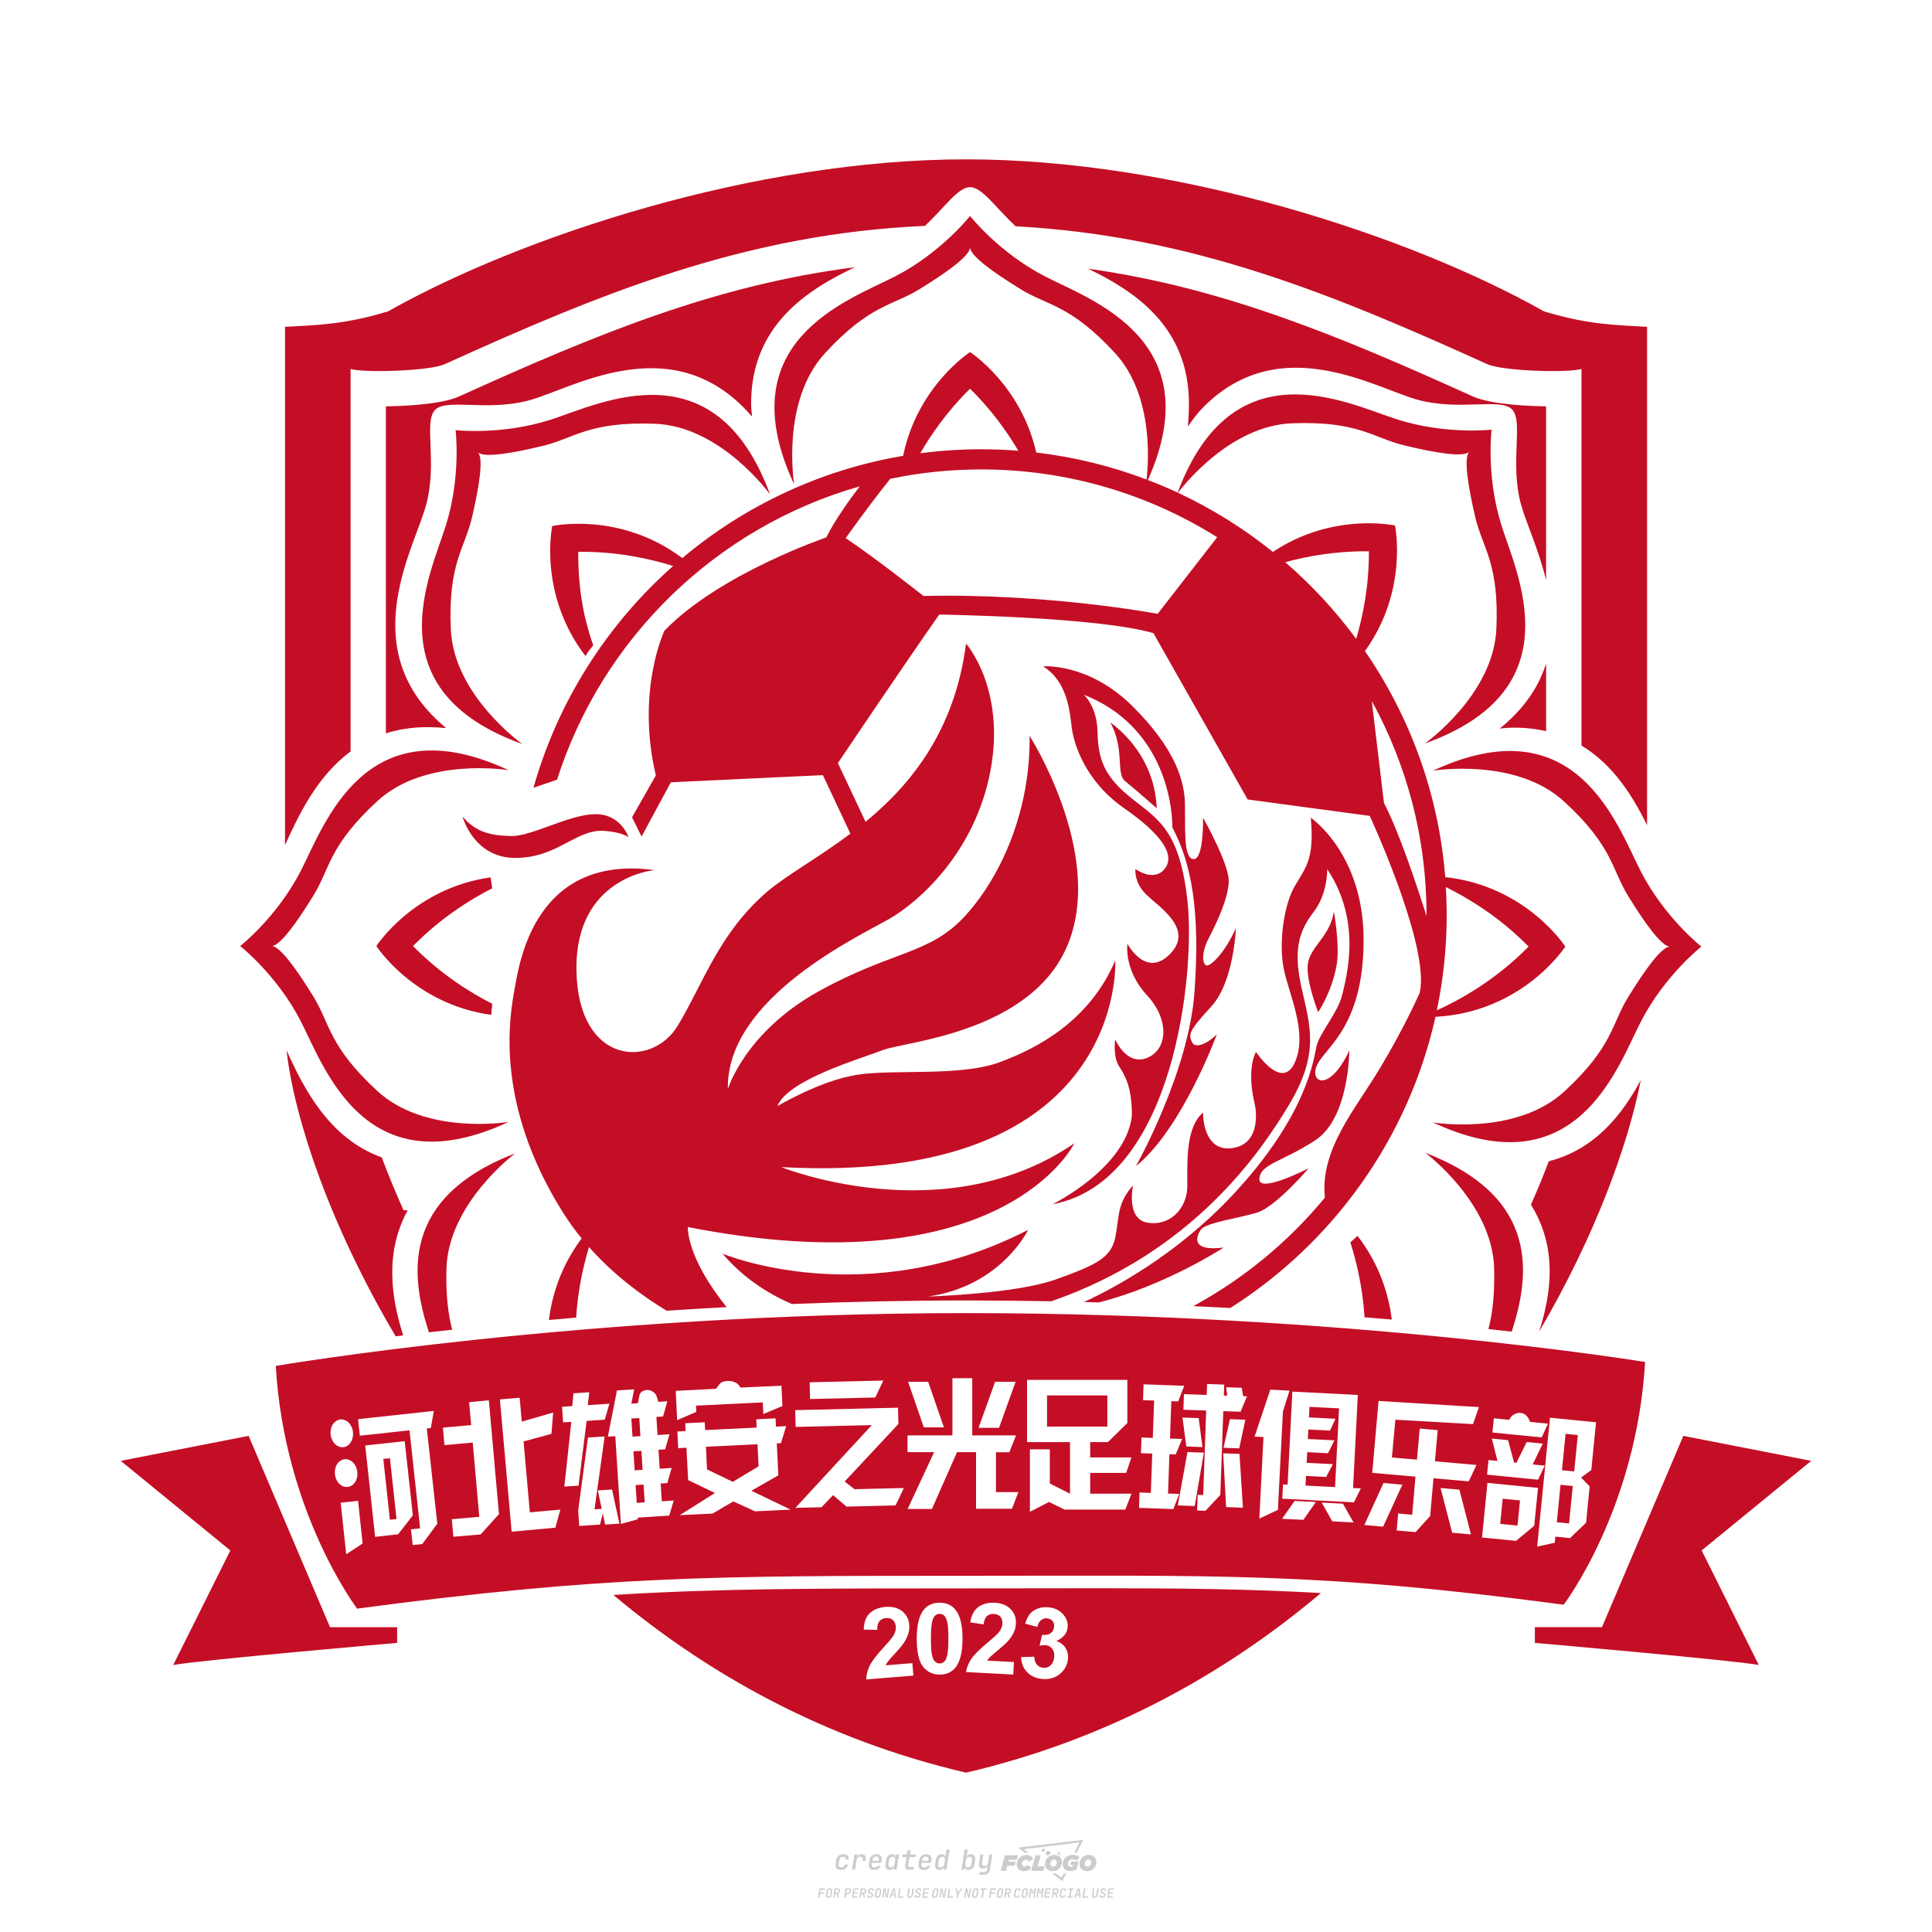 <?xml version="1.0" encoding="UTF-8"?>
<svg id="_图层_1" data-name="图层_1" xmlns="http://www.w3.org/2000/svg" version="1.1" viewBox="0 0 800 800">
  <!-- Created by @FCLOGO 2024-11-29 GMT+8 10:38:02 . https://fclogo.top/ -->
<!-- FOR PERSONAL USE ONLY NOT FOR COMMERCIAL USE -->
<!-- Created by @FCLOGO 2024-11-29 GMT+8 10:38:02 . https://fclogo.top/ -->
<!-- FOR PERSONAL USE ONLY NOT FOR COMMERCIAL USE -->
  <defs>
    <style>
      .st0 {
        fill: #c40e25;
      }

      .st1 {
        fill: #ccc;
      }
    </style>
  </defs>
  <path class="st1" d="M348.22,774.3c-.79,0-1.38-.22-1.77-.65-.39-.44-.53-1.03-.41-1.79l.25-1.65c.12-.75.45-1.35.98-1.78.53-.44,1.19-.65,1.98-.65s1.33.2,1.72.6c.39.4.55.94.47,1.62h-1.24c.03-.36-.06-.64-.26-.84-.2-.2-.5-.3-.89-.3-.42,0-.76.12-1.03.35-.27.23-.43.56-.5.99l-.26,1.66c-.07.44,0,.77.19,1,.19.23.5.35.92.35.39,0,.72-.1.98-.3.26-.2.44-.48.52-.85h1.24c-.14.69-.47,1.23-.99,1.63-.52.4-1.16.6-1.92.6ZM352.8,774.19l1-6.29h1.19l-.19,1.19c.34-.87.97-1.3,1.91-1.3.67,0,1.17.21,1.49.62.32.42.43.99.31,1.71l-.07.42h-1.27l.06-.32c.07-.45.01-.8-.17-1.04-.18-.24-.48-.36-.88-.36s-.74.12-1.01.37c-.27.24-.43.59-.5,1.03l-.63,3.97h-1.24ZM361.91,774.3c-.77,0-1.35-.22-1.73-.67s-.52-1.04-.4-1.77l.25-1.65c.08-.49.26-.92.52-1.28s.6-.65,1.01-.85c.41-.2.87-.3,1.38-.3.77,0,1.35.22,1.73.67.39.45.52,1.04.39,1.77l-.17,1.12h-3.85l-.09.53c-.15.95.22,1.43,1.11,1.43.72,0,1.17-.25,1.37-.74h1.22c-.17.53-.5.96-1.01,1.28-.5.32-1.09.47-1.76.47ZM361.23,770.22l-.05.29h2.65s.05-.3.05-.3c.07-.47.01-.82-.17-1.07-.18-.25-.49-.37-.92-.37s-.8.13-1.06.38c-.26.25-.43.61-.51,1.08ZM368.33,774.3c-.63,0-1.1-.21-1.41-.64s-.4-1-.27-1.73l.27-1.77c.11-.73.39-1.31.84-1.74.44-.43.98-.64,1.61-.64.47,0,.83.12,1.09.35.26.24.39.56.38.96h.02l.17-1.2h1.24l-1,6.29h-1.22l.19-1.2h-.02c-.12.41-.35.73-.69.97s-.74.35-1.21.35ZM368.93,773.23c.39,0,.72-.12.98-.36.26-.24.43-.57.5-1.01l.25-1.65c.07-.43,0-.76-.18-1-.19-.24-.47-.36-.86-.36s-.72.12-.98.35c-.26.24-.42.57-.49,1.01l-.25,1.65c-.07.44-.01.78.17,1.01.18.23.47.35.88.35ZM376.35,774.19c-.57,0-.99-.16-1.26-.47-.27-.31-.36-.75-.27-1.32l.54-3.39h-1.74l.17-1.12h1.74l.27-1.72h1.24l-.27,1.72h2.47l-.18,1.12h-2.46l-.54,3.39c-.08.44.1.66.53.66h1.72l-.17,1.12h-1.77ZM382.5,774.3c-.77,0-1.35-.22-1.73-.67s-.52-1.04-.4-1.77l.25-1.65c.08-.49.26-.92.52-1.28s.6-.65,1.01-.85c.41-.2.87-.3,1.38-.3.77,0,1.35.22,1.73.67.39.45.52,1.04.39,1.77l-.17,1.12h-3.85l-.09.53c-.15.95.22,1.43,1.11,1.43.72,0,1.17-.25,1.37-.74h1.22c-.17.53-.5.96-1.01,1.28-.5.32-1.09.47-1.76.47ZM381.83,770.22l-.05.29h2.65s.05-.3.05-.3c.07-.47.01-.82-.17-1.07-.18-.25-.49-.37-.92-.37s-.8.13-1.06.38c-.26.25-.43.61-.51,1.08ZM388.92,774.3c-.63,0-1.1-.21-1.4-.64-.3-.42-.39-1-.28-1.73l.27-1.77c.11-.73.39-1.31.84-1.74.44-.43.98-.64,1.61-.64.47,0,.83.12,1.09.35.26.24.39.56.38.96h.02l.21-1.47.3-1.8h1.24l-1.33,8.35h-1.22l.19-1.2h-.02c-.12.41-.35.73-.69.97s-.74.35-1.21.35ZM389.53,773.23c.39,0,.72-.12.98-.36.26-.24.43-.57.5-1.01l.25-1.65c.08-.43.02-.76-.17-1-.19-.24-.48-.36-.87-.36s-.72.12-.98.35c-.26.24-.42.57-.49,1.01l-.25,1.65c-.08.44-.02.78.16,1.01s.48.35.88.35ZM401.02,774.3c-.47,0-.84-.12-1.1-.35-.26-.23-.39-.56-.38-.97h-.01l-.19,1.2h-1.22l1.33-8.35h1.24l-.29,1.8-.27,1.47h.05c.12-.41.35-.73.69-.97.34-.23.74-.35,1.21-.35.63,0,1.1.21,1.4.64.3.43.39,1.01.28,1.74l-.27,1.77c-.11.73-.39,1.31-.84,1.73-.45.42-.98.64-1.61.64ZM400.77,773.23c.4,0,.72-.12.98-.35.26-.23.42-.57.5-1.01l.25-1.65c.07-.43.01-.77-.17-1.01-.18-.24-.47-.35-.87-.35s-.72.12-.98.36-.43.57-.5,1l-.25,1.65c-.07.44-.01.77.17,1.01.18.24.47.36.87.36ZM405.47,776.25l.17-1.06h1.93c.64,0,1.01-.3,1.1-.9l.1-.67.21-1.19h-.03c-.12.42-.35.74-.68.97-.33.23-.73.34-1.2.34-.63,0-1.09-.2-1.4-.6s-.41-.94-.3-1.63l.58-3.6h1.24l-.56,3.48c-.06.41,0,.73.18.96s.47.34.85.34.72-.12.98-.37c.27-.24.43-.58.49-1.02l.54-3.4h1.24l-1.01,6.41c-.1.6-.37,1.08-.81,1.42-.44.35-1,.52-1.67.52h-1.95ZM417.79,770.09h3.22l.54-1.85h-5.47l-1.71,6.44h2.15l.59-2.1h3.03l.44-1.71h-3.03l.24-.78ZM424.23,772.92c-.59,0-1.02-.39-1.02-1.12,0-.88.63-1.76,1.61-1.76.49,0,.88.24,1.02.78l1.95-.83c-.29-1.17-1.27-1.9-2.64-1.9-2.78,0-4.15,2.15-4.15,3.9s1.27,2.83,3.07,2.83c1.37,0,2.34-.59,2.98-1.42l-1.51-1.17c-.39.44-.83.68-1.32.68ZM430.91,768.23h-2.15l-1.76,6.44h5.12l.49-1.85h-2.93l1.22-4.59ZM439.75,771.01c0-1.66-1.32-2.93-3.22-2.93-2.2,0-3.81,1.81-3.81,3.81,0,1.66,1.32,2.93,3.22,2.93,2.2,0,3.81-1.81,3.81-3.81ZM434.92,771.7c0-.83.59-1.71,1.51-1.71.78,0,1.17.54,1.17,1.22,0,.83-.59,1.71-1.51,1.71-.78,0-1.17-.54-1.17-1.22ZM443.21,772.23h1.07l-.2.68c-.15.05-.34.1-.59.1-.68,0-1.27-.39-1.27-1.22,0-1.02.73-1.9,1.95-1.9.59,0,1.12.24,1.51.59l1.37-1.37c-.44-.54-1.51-1.07-2.73-1.07-2.59,0-4.29,1.76-4.29,3.86s1.61,2.88,3.22,2.88c.93,0,1.85-.29,2.49-.68l.93-3.32h-3.12l-.34,1.46ZM450.78,768.08c-2.2,0-3.81,1.81-3.81,3.81,0,1.66,1.32,2.93,3.22,2.93,2.2,0,3.81-1.81,3.81-3.81,0-1.66-1.32-2.93-3.22-2.93ZM450.34,772.92c-.78,0-1.17-.54-1.17-1.22,0-.83.59-1.71,1.51-1.71.78,0,1.17.54,1.17,1.22,0,.83-.59,1.71-1.51,1.71ZM437.94,767.5c-.05.29.1.49.44.49s.54-.2.63-.49c.05-.24-.1-.49-.44-.49s-.59.24-.63.49ZM432.13,765.5c-.44,0-.73.24-.78.59s.1.59.54.59.73-.24.78-.59c.1-.34-.1-.59-.54-.59ZM433.01,767.3c-.1.54.15.88.83.88.63,0,1.07-.39,1.17-.88s-.15-.88-.83-.88c-.68,0-1.07.39-1.17.88ZM439.6,777.55l-2.44-1.81h-1.51l4.25,3.17,1.61-3.17h-.98l-.93,1.81ZM425.84,767.16l-2-1.46,23.13-2.78-2.15,4.25h1.02l2.68-5.32-26.99,3.22,2.78,2.1h1.51ZM338.72,785.79l.61-3.83h2.32l-.08.52h-1.76l-.18,1.14h1.63l-.08.52h-1.62l-.26,1.64h-.57ZM342.97,785.84c-.36,0-.62-.1-.8-.3-.17-.2-.23-.47-.18-.82l.27-1.7c.06-.34.2-.61.44-.82.24-.2.54-.3.89-.3s.62.1.8.3c.17.2.24.47.18.81l-.27,1.71c-.06.34-.2.62-.44.82-.24.2-.54.3-.9.3ZM343.05,785.33c.19,0,.35-.05.47-.16.12-.11.19-.26.23-.46l.27-1.7c.03-.2,0-.35-.08-.46-.08-.11-.22-.16-.41-.16s-.35.05-.46.16c-.12.1-.19.26-.22.46l-.27,1.7c-.03.2,0,.35.08.46s.22.16.41.16ZM345,785.79l.61-3.83h1.2c.24,0,.44.05.6.14.16.09.28.22.36.39s.09.37.05.59c-.04.26-.14.48-.3.67-.16.19-.37.32-.6.39l.54,1.64h-.62l-.48-1.57h-.54l-.25,1.57h-.57ZM345.89,783.71h.64c.19,0,.35-.06.48-.17.13-.11.21-.26.24-.45.03-.19,0-.35-.09-.46-.09-.11-.24-.17-.43-.17h-.64l-.2,1.25ZM349.54,785.79l.61-3.83h1.25c.37,0,.65.1.84.31.19.21.26.49.2.84-.04.23-.12.44-.25.61s-.29.31-.49.4c-.2.09-.42.14-.66.14h-.69l-.24,1.52h-.57ZM350.43,783.75h.69c.19,0,.36-.06.49-.18.14-.12.22-.27.25-.47s0-.35-.1-.47-.25-.18-.44-.18h-.69l-.21,1.29ZM352.75,785.79l.61-3.83h2.25l-.08.5h-1.7l-.17,1.09h1.51l-.08.5h-1.51l-.19,1.24h1.69l-.08.5h-2.25ZM355.84,785.79l.61-3.83h1.2c.24,0,.44.05.6.14.16.09.28.22.36.39s.09.37.05.59c-.04.26-.14.48-.3.67-.16.19-.37.32-.6.39l.54,1.64h-.62l-.48-1.57h-.54l-.25,1.57h-.57ZM356.74,783.71h.64c.19,0,.35-.06.48-.17.13-.11.21-.26.24-.45.03-.19,0-.35-.09-.46-.09-.11-.24-.17-.43-.17h-.64l-.2,1.25ZM360.13,785.84c-.39,0-.67-.1-.87-.29-.19-.19-.26-.45-.22-.78h.57c-.03.17.01.31.12.41.11.1.27.15.48.15.2,0,.37-.05.5-.15.13-.1.21-.23.24-.4.02-.15,0-.28-.06-.39-.06-.11-.16-.18-.29-.22l-.46-.14c-.27-.08-.46-.22-.59-.41-.13-.19-.17-.42-.13-.68.04-.21.11-.39.23-.55s.27-.28.46-.37.4-.13.64-.13c.35,0,.62.1.8.29.18.19.25.44.2.76h-.57c.03-.17,0-.3-.09-.4-.09-.1-.23-.14-.42-.14s-.34.04-.46.13c-.12.09-.19.21-.21.38-.02.15,0,.28.05.39s.16.18.29.22l.47.15c.26.08.46.22.58.41.12.19.17.42.12.69-.04.22-.12.41-.24.57-.13.16-.29.29-.49.38-.2.09-.42.13-.66.13ZM363.27,785.84c-.36,0-.62-.1-.8-.3-.17-.2-.23-.47-.18-.82l.27-1.7c.06-.34.2-.61.44-.82.24-.2.54-.3.89-.3s.62.1.8.3c.17.2.24.47.18.81l-.27,1.71c-.06.34-.2.62-.44.82-.24.2-.54.3-.9.3ZM363.34,785.33c.19,0,.35-.05.47-.16.12-.11.19-.26.23-.46l.27-1.7c.03-.2,0-.35-.08-.46-.08-.11-.22-.16-.41-.16s-.35.05-.46.16c-.12.1-.19.26-.22.46l-.27,1.7c-.03.2,0,.35.08.46s.22.16.41.16ZM365.28,785.79l.61-3.83h.71l.62,3.19c0-.1.02-.22.03-.36.01-.14.03-.29.04-.44.02-.15.04-.29.06-.41l.31-1.98h.52l-.61,3.83h-.71l-.61-3.19c0,.09-.02.21-.03.34s-.03.28-.04.42c-.02.15-.04.28-.06.41l-.31,2.01h-.53ZM368.23,785.79l1.59-3.83h.75l.37,3.83h-.56l-.07-.97h-1.09l-.39.97h-.59ZM369.39,784.34h.87l-.09-1.1c-.02-.2-.03-.37-.04-.51,0-.14-.01-.24-.01-.3-.02.06-.05.16-.1.3s-.11.31-.19.5l-.44,1.11ZM371.72,785.79l.61-3.83h.57l-.52,3.31h1.67l-.08.52h-2.25ZM376.68,785.84c-.37,0-.63-.1-.8-.3-.17-.2-.22-.47-.17-.82l.44-2.76h.57l-.44,2.76c-.03.2,0,.35.07.46.08.11.21.17.41.17s.35-.06.46-.17c.12-.11.19-.27.22-.46l.44-2.76h.57l-.44,2.76c-.06.35-.2.62-.43.82-.23.2-.53.3-.9.3ZM379.84,785.84c-.39,0-.67-.1-.87-.29-.19-.19-.26-.45-.22-.78h.57c-.03.17.01.31.12.41.11.1.27.15.48.15.2,0,.37-.05.5-.15.13-.1.21-.23.24-.4.02-.15,0-.28-.06-.39-.06-.11-.16-.18-.29-.22l-.46-.14c-.27-.08-.46-.22-.59-.41-.13-.19-.17-.42-.13-.68.04-.21.11-.39.23-.55s.27-.28.46-.37.4-.13.64-.13c.35,0,.62.1.8.29.18.19.25.44.2.76h-.57c.03-.17,0-.3-.09-.4-.09-.1-.23-.14-.42-.14s-.34.04-.46.13c-.12.09-.19.21-.21.38-.02.15,0,.28.05.39s.16.18.29.22l.47.15c.26.08.46.22.58.41.12.19.17.42.12.69-.04.22-.12.41-.24.57-.13.16-.29.29-.49.38-.2.09-.42.13-.66.13ZM381.91,785.79l.61-3.83h2.25l-.08.5h-1.7l-.17,1.09h1.51l-.08.5h-1.51l-.19,1.24h1.69l-.08.5h-2.25ZM386.94,785.84c-.36,0-.62-.1-.8-.3-.17-.2-.23-.47-.18-.82l.27-1.7c.06-.34.2-.61.44-.82.24-.2.54-.3.89-.3s.62.1.8.3c.17.2.24.47.18.81l-.27,1.71c-.06.34-.2.62-.44.82-.24.2-.54.3-.9.3ZM387.02,785.33c.19,0,.35-.05.47-.16.12-.11.19-.26.23-.46l.27-1.7c.03-.2,0-.35-.08-.46-.08-.11-.22-.16-.41-.16s-.35.05-.46.16c-.12.1-.19.26-.22.46l-.27,1.7c-.03.2,0,.35.08.46s.22.16.41.16ZM388.95,785.79l.61-3.83h.71l.62,3.19c0-.1.02-.22.03-.36.01-.14.03-.29.04-.44.02-.15.04-.29.06-.41l.31-1.98h.52l-.61,3.83h-.71l-.61-3.19c0,.09-.02.21-.03.34s-.03.28-.04.42c-.02.15-.04.28-.06.41l-.31,2.01h-.53ZM392.25,785.79l.61-3.83h.57l-.52,3.31h1.67l-.08.52h-2.25ZM396.12,785.79l.22-1.41-.75-2.42h.58l.45,1.45c.03.09.05.18.07.27.02.08.03.15.03.19.02-.04.05-.1.09-.19.04-.08.09-.17.14-.27l.9-1.45h.6l-1.53,2.42-.22,1.41h-.57ZM399.22,785.79l.61-3.83h.71l.62,3.19c0-.1.02-.22.03-.36.01-.14.03-.29.04-.44.02-.15.04-.29.06-.41l.31-1.98h.52l-.61,3.83h-.71l-.61-3.19c0,.09-.02.21-.03.34s-.03.28-.04.42c-.02.15-.04.28-.06.41l-.31,2.01h-.53ZM403.51,785.84c-.36,0-.62-.1-.8-.3-.18-.2-.23-.47-.18-.82l.27-1.7c.06-.34.2-.61.44-.82.24-.2.54-.3.89-.3s.62.1.8.3c.17.2.24.47.18.81l-.27,1.71c-.06.34-.2.62-.44.82-.24.2-.54.3-.89.3ZM403.58,785.33c.19,0,.35-.05.47-.16.12-.11.19-.26.23-.46l.27-1.7c.03-.2,0-.35-.08-.46-.08-.11-.22-.16-.41-.16s-.35.05-.46.16c-.12.1-.19.26-.22.46l-.27,1.7c-.03.2,0,.35.08.46.08.11.22.16.41.16ZM406.38,785.79l.52-3.31h-1.02l.08-.52h2.62l-.08.52h-1.03l-.52,3.31h-.57ZM409.52,785.79l.61-3.83h2.32l-.08.52h-1.76l-.18,1.14h1.63l-.08.52h-1.62l-.26,1.64h-.57ZM413.77,785.84c-.36,0-.62-.1-.8-.3-.18-.2-.23-.47-.18-.82l.27-1.7c.06-.34.2-.61.44-.82.24-.2.54-.3.89-.3s.62.1.8.3c.17.2.24.47.18.81l-.27,1.71c-.06.34-.2.62-.44.82-.24.2-.54.3-.89.3ZM413.85,785.33c.19,0,.35-.05.47-.16.12-.11.19-.26.23-.46l.27-1.7c.03-.2,0-.35-.08-.46-.08-.11-.22-.16-.41-.16s-.35.05-.46.16c-.12.1-.19.26-.22.46l-.27,1.7c-.03.2,0,.35.08.46.08.11.22.16.41.16ZM415.8,785.79l.61-3.83h1.2c.24,0,.44.05.6.14.16.09.28.22.36.39s.09.37.05.59c-.04.26-.14.48-.3.67-.16.19-.37.32-.6.39l.54,1.64h-.62l-.48-1.57h-.54l-.25,1.57h-.57ZM416.69,783.71h.64c.19,0,.35-.06.48-.17.13-.11.21-.26.24-.45.03-.19,0-.35-.09-.46-.09-.11-.24-.17-.43-.17h-.64l-.2,1.25ZM420.91,785.84c-.36,0-.63-.1-.81-.3-.18-.2-.24-.47-.19-.82l.27-1.7c.06-.35.21-.62.45-.82s.55-.3.91-.3.63.1.81.3c.18.2.24.47.19.82h-.57c.03-.2,0-.35-.09-.46-.09-.11-.23-.16-.42-.16s-.35.05-.47.16c-.12.1-.2.26-.23.45l-.27,1.71c-.03.2,0,.35.09.46.09.11.23.16.42.16s.35-.05.47-.16.2-.26.23-.46h.57c-.03.23-.11.43-.24.59s-.28.3-.47.39c-.19.09-.4.14-.64.14ZM424.03,785.84c-.36,0-.62-.1-.8-.3-.18-.2-.23-.47-.18-.82l.27-1.7c.06-.34.2-.61.44-.82.24-.2.54-.3.89-.3s.62.1.8.3c.17.2.24.47.18.81l-.27,1.71c-.06.34-.2.62-.44.82-.24.2-.54.3-.89.3ZM424.11,785.33c.19,0,.35-.05.47-.16.12-.11.19-.26.23-.46l.27-1.7c.03-.2,0-.35-.08-.46-.08-.11-.22-.16-.41-.16s-.35.05-.46.16c-.12.1-.19.26-.22.46l-.27,1.7c-.03.2,0,.35.08.46.08.11.22.16.41.16ZM425.97,785.79l.61-3.83h.69l.18,1.23c.02.12.04.23.05.33.01.1.02.18.03.24.02-.06.05-.14.09-.24.04-.11.09-.22.15-.34l.57-1.22h.71l-.61,3.83h-.54l.2-1.29c.02-.17.06-.35.1-.55.04-.2.09-.4.14-.61s.1-.4.14-.59c.05-.19.09-.35.13-.49l-.86,1.86h-.55l-.28-1.86c0,.14-.01.29-.02.47s-.02.37-.04.57c-.02.2-.04.41-.06.61-.02.2-.05.4-.08.57l-.2,1.29h-.54ZM429.11,785.79l.61-3.83h.69l.18,1.23c.02.12.04.23.05.33.01.1.02.18.03.24.02-.06.05-.14.09-.24.04-.11.09-.22.15-.34l.57-1.22h.71l-.61,3.83h-.54l.2-1.29c.02-.17.06-.35.1-.55.04-.2.09-.4.14-.61s.1-.4.14-.59c.05-.19.09-.35.13-.49l-.86,1.86h-.55l-.28-1.86c0,.14-.01.29-.02.47s-.02.37-.04.57c-.02.2-.04.41-.06.61-.02.2-.05.4-.08.57l-.2,1.29h-.54ZM432.41,785.79l.61-3.83h2.25l-.08.5h-1.7l-.17,1.09h1.51l-.08.5h-1.51l-.19,1.24h1.69l-.08.5h-2.25ZM435.51,785.79l.61-3.83h1.2c.24,0,.44.05.6.14.16.09.28.22.36.39s.09.37.05.59c-.04.26-.14.48-.3.67-.16.19-.37.32-.6.39l.54,1.64h-.62l-.48-1.57h-.54l-.25,1.57h-.57ZM436.4,783.71h.64c.19,0,.35-.06.48-.17.13-.11.21-.26.24-.45.03-.19,0-.35-.09-.46-.09-.11-.24-.17-.43-.17h-.64l-.2,1.25ZM439.8,785.84c-.36,0-.63-.1-.81-.3-.18-.2-.24-.47-.19-.82l.27-1.7c.06-.35.21-.62.45-.82s.55-.3.91-.3.63.1.81.3c.18.2.24.47.19.82h-.57c.03-.2,0-.35-.09-.46-.09-.11-.23-.16-.42-.16s-.35.05-.47.16c-.12.1-.2.26-.23.45l-.27,1.71c-.03.2,0,.35.09.46.09.11.23.16.42.16s.35-.05.47-.16.2-.26.23-.46h.57c-.03.23-.11.43-.24.59s-.28.3-.47.39c-.19.09-.4.14-.64.14ZM441.88,785.79l.08-.5h.78l.45-2.82h-.78l.08-.5h2.13l-.08.5h-.78l-.45,2.82h.78l-.08.5h-2.13ZM444.74,785.79l1.59-3.83h.75l.37,3.83h-.56l-.07-.97h-1.09l-.39.97h-.59ZM445.9,784.34h.87l-.09-1.1c-.02-.2-.03-.37-.04-.51,0-.14-.01-.24-.01-.3-.02.06-.05.16-.1.3s-.11.31-.19.5l-.44,1.11ZM448.24,785.79l.61-3.83h.57l-.52,3.31h1.67l-.08.52h-2.25ZM453.19,785.84c-.37,0-.63-.1-.8-.3-.17-.2-.22-.47-.17-.82l.44-2.76h.57l-.44,2.76c-.03.2,0,.35.07.46.08.11.21.17.41.17s.35-.06.46-.17c.12-.11.19-.27.22-.46l.44-2.76h.57l-.44,2.76c-.06.35-.2.62-.43.82-.23.2-.53.3-.9.3ZM456.36,785.84c-.39,0-.67-.1-.87-.29-.19-.19-.26-.45-.22-.78h.57c-.03.17.01.31.12.41.11.1.27.15.48.15.2,0,.37-.05.5-.15s.21-.23.24-.4c.02-.15,0-.28-.06-.39s-.16-.18-.29-.22l-.46-.14c-.27-.08-.46-.22-.59-.41-.13-.19-.17-.42-.13-.68.04-.21.11-.39.23-.55s.27-.28.46-.37c.19-.09.4-.13.64-.13.35,0,.62.1.8.29.18.19.25.44.2.76h-.57c.03-.17,0-.3-.09-.4-.09-.1-.23-.14-.42-.14s-.34.04-.46.13c-.12.09-.19.21-.21.38-.02.15,0,.28.05.39s.16.18.29.22l.47.15c.26.08.46.22.58.41.12.19.17.42.12.69-.04.22-.12.41-.24.57-.13.16-.29.29-.49.38-.2.09-.42.13-.66.13ZM458.42,785.79l.61-3.83h2.25l-.08.5h-1.7l-.17,1.09h1.51l-.08.5h-1.51l-.19,1.24h1.69l-.08.5h-2.25Z"/>
  <path class="st0" d="M510.26,494.99c31.04-33.11,33.7-56.46,34.88-61.78,1.18-5.32,8.87-13.89,10.64-21.28,1.77-7.39,8.28-30.45-6.21-52.03,0,0,.3,10.05-5.62,17.74-5.91,7.69-8.57,15.37-5.03,31.33,3.55,15.96,7.69,27.19-5.32,48.77-11.87,19.7-39.77,60.81-98.27,81.09-11.56-.22-23.35-.34-35.34-.34-24.87,0-49.03.55-72.09,1.47-10.57-4.56-20.5-11.24-28.71-20.84,0,0,59.12,24.83,126.52-9.85,0,0-11.04,23.25-41.38,27.59,0,0,36.06-1.08,52.62-7,16.55-5.91,23.1-8.87,24.85-17.44,1.75-8.57.57-13.89,7.37-21.58,0,0-2.96,13.6,5.62,15.37,8.57,1.77,16.85-4.73,16.85-15.37s-.59-23.94,6.5-30.15c0,0-.3,15.96,11.53,14.78,11.82-1.18,10.94-14.19,9.75-18.92-1.18-4.73-2.54-14.78.65-20.99,0,0,10.88,16.55,16.2,4.14,5.32-12.42-2.66-28.08-4.73-38.72-2.07-10.64,0-26.31,4.73-34.29,4.73-7.98,7.98-11.23,6.5-28.08,0,0,21.87,14.78,21.87,50.55s-15.67,44.34-19.21,51.73c-3.55,7.39,5.03,11.82,13.3-5.91,0,0,0,28.08-14.19,37.25s-22.76,9.75-23.06,15.96c-.3,6.21,20.4-4.43,20.4-4.43,0,0-13.6,15.96-21.28,18.33s-21.28,4.14-23.35,7.09c-2.07,2.96-4.14,9.16,9.46,7.39,0,0-24.14,15.79-51.72,22.74-2.04-.06-4.09-.12-6.15-.17,11.58-5.31,38.01-19.18,61.42-44.15ZM625.96,551.41c7.56-23.14,11.93-55.7-35.76-74.05,0,0,27.9,20.73,28.5,48.06.25,11.29-.81,18.93-2.38,24.92,3.32.36,6.54.72,9.64,1.07ZM177.61,551.68c3.11-.36,6.32-.73,9.63-1.09-1.57-6-2.64-13.65-2.39-24.96.6-27.33,28.5-48.06,28.5-48.06-47.73,18.37-43.31,50.97-35.74,74.11ZM679.42,447.24c-7.57,14.03-18.78,28.67-38.1,33.62-2.17,5.75-4.63,11.76-7.4,17.97,11.16,17.87,8.41,36.85,3.4,52.58,23.02-39.33,36.77-76.95,42.1-104.17ZM145.17,311.15v-158.37c5.23,1.64,32.35.95,38.95-1.97,64.37-29.16,124.11-53.98,198.9-57.28,8.37-7.93,13.72-16.03,18.66-16.03s10.37,8.22,18.85,16.2c73.15,3.92,132.02,28.41,195.37,57.11,6.6,2.92,33.72,3.61,38.95,1.97v155.92c13.24,7.99,21.35,21.17,27.17,32.99v-206.35c-13.01-.79-24.04-.79-42.66-6.4-54.98-31.04-151.64-62.96-239.34-62.96s-184.36,31.92-239.34,62.96c-18.62,5.62-29.66,5.62-42.66,6.4v214.62c5.56-12.28,13.19-28.5,27.17-38.81ZM233.18,502.18c-28.77-45.72-22.07-81.58-20.1-92.62,1.97-11.04,8.42-55.9,57.94-49.27,0,0-33.11,2.76-32.32,41.78.79,39.02,31.14,40.25,41.78,22.88,10.64-17.37,16.95-38.25,37.05-55.6,7.91-6.83,21.05-13.96,34.6-24.14l-11.39-24.24-62.96,2.96-12.12,22.47-3.94-7.98,9.85-17.34c-8.28-35.08,3.55-59.91,3.55-59.91,22.86-23.65,67-38.62,67-38.62,3.61-7.23,9.93-15.97,13.86-21.15-59.37,16.89-106.62,62.84-125.31,121.44l-9.78,3.37c10.19-36.01,30.57-67.73,57.84-91.85-9.43-2.96-23.26-6.07-39.29-5.86-.09,17.46,2.96,29.38,6.2,38.75-2.36,2.76-3.19,4.41-3.19,4.41-19.77-25.76-13.78-53.85-13.78-53.85,0,0,27.95-6.17,53.85,13.28,25.65-21.54,57-36.51,91.45-42.34,5.94-28.96,27.71-42.96,27.71-42.96,0,0,21.07,13.57,27.41,41.59,15.9,1.87,31.21,5.67,45.68,11.17.88-7.62,2.76-35.17-13.08-52.36-18.52-20.1-27.79-19.51-39.02-26.41-11.23-6.9-20.99-13.89-20.99-17.34,0,3.45-9.75,10.44-20.99,17.34-11.23,6.9-20.49,6.31-39.02,26.41-18.52,20.1-12.81,54.39-12.81,54.39-27.79-59.51,22.66-76.26,41.78-86.12,19.12-9.85,31.04-25.03,31.04-25.03,0,0,11.92,15.17,31.04,25.03,18.92,9.75,68.52,26.27,42.6,84.3,4.18,1.6,8.29,3.35,12.32,5.22,22.76-61,69.97-37.1,90.37-30.48,20.46,6.63,39.63,4.41,39.63,4.41,0,0-2.38,19.15,4.09,39.66,6.47,20.51,30.1,68.12-31.72,90.31,0,0,28.37-20.09,29.6-47.4,1.23-27.31-5.72-33.47-8.73-46.3-3.01-12.83-4.92-24.68-2.47-27.11-2.45,2.43-14.28.43-27.09-2.69-12.81-3.12-18.91-10.11-46.23-9.11-25.34.93-44.65,25.26-47.31,28.77,14.11,6.59,27.3,14.84,39.3,24.5,24.91-16.61,50.55-10.94,50.55-10.94,0,0,5.7,26.77-12.43,52.01,18.6,27.02,30.49,59.01,33.25,93.59,33.53,3.61,49.71,28.76,49.71,28.76,0,0-17.48,27.16-53.75,29.08-11.32,50.58-42.53,93.65-84.98,120.58-5.02-.28-10.12-.54-15.29-.79,20.92-11.38,39.41-26.67,54.46-44.91-2.09-19.96,12.68-36.7,22.72-53.44,10.57-17.62,16.47-31.2,16.55-31.38.13-.73.25-1.47.37-2.21,2.28-20.67-21.06-71.05-21.06-71.05l-50.55-6.8c-2.36-4.14-39.02-68.87-39.02-68.87-23.35-6.8-88.68-7.69-88.68-7.69-15.37,21.87-41.97,61.48-41.97,61.48l11.45,24.34c18.79-15.5,36.94-37.67,41.61-73.8,0,0,16.45,18.52,10.15,52.42-6.31,33.9-29.56,54.39-41.78,61.48s-67.79,32.71-67,70.55c0,0,7.09-23.65,37.84-40.6,30.74-16.95,45.92-14.98,60.8-31.53s26.7-43.75,26.31-74.1c0,0,30.74,48.08,16.16,85.53-14.58,37.44-67.79,40.99-76.86,44.54-9.06,3.55-39.41,12.22-43.75,23.25,0,0,17.74-10.64,33.11-13.01,15.37-2.36,42.57.79,58.73-5.12,16.16-5.91,37.44-17.34,48.08-42.17,0,0,5.12,93.41-138.34,85.53,0,0,67.4,27.19,121.39-9.85,0,0-29.17,60.3-160.02,34.68,0,0-.91,12.13,16.05,33.15-8.48.46-16.77.96-24.86,1.5-11-6.7-22.39-15.36-32.13-26.36-2.23,7.29-4.58,17.4-5.34,29.2-3.82.33-7.58.66-11.27.99,1.22-9.86,4.76-22.02,13.56-33.78-2.72-3.33-5.28-6.86-7.64-10.6ZM594.97,418.34c8.62-3.86,23.92-12.05,37.99-26.39-12.22-12.45-25.36-20.26-34.26-24.63.22,3.78.35,7.58.35,11.42,0,13.57-1.41,26.82-4.08,39.6ZM568.02,290.24l5.05,42.26c6.18,11.75,13.65,34.26,17.62,46.82,0-.2,0-.39,0-.58,0-32.05-8.23-62.22-22.68-88.5ZM532.18,232.79c10.94,9.44,20.81,20.1,29.39,31.76,2.73-9.23,5.34-21.84,5.26-36.26-13.58-.18-25.58,2.03-34.66,4.51ZM381.07,187.68c8.27-1.08,16.7-1.65,25.26-1.65,5.16,0,10.27.21,15.33.61-4.6-7.78-11.11-16.96-19.99-25.68-9.28,9.11-15.98,18.72-20.6,26.72ZM350.19,222.84c12.42,8.28,32.22,23.94,32.22,23.94,51.73-1.18,96.96,7.39,96.96,7.39l24.64-31.72c-28.34-17.77-61.82-28.07-97.67-28.07-12.92,0-25.52,1.34-37.7,3.88-9.16,11.4-18.45,24.57-18.45,24.57ZM436.01,498.63c50.15-9.56,59.08-95.67,55.67-125.83-3.4-30.16-12.71-33.7-24.24-43.16-11.53-9.46-12.71-17.14-13.01-27.19-.3-10.05-5.62-14.78-5.62-14.78,32.22,12.71,36.65,44.04,36.65,54.98,7.98,15.08,11.53,34.58,9.16,67.99-2.36,33.4-24.24,72.22-24.24,72.22,19.12-15.37,33.5-54.59,33.5-54.59-2.76,2.96-8.67,6.5-10.25,3.35-1.58-3.15-1.58-4.53,7.88-14.78,9.46-10.25,10.25-32.52,10.25-32.52-4.53,10.25-10.84,16.36-12.42,15.37-1.58-.99-1.77-5.52,1.18-11.23,2.96-5.71,8.08-16.16,8.28-23.45.2-7.29-10.64-26.41-10.64-26.41,0,0,.39,17.34-3.94,17.14-4.34-.2-3.35-13.6-3.55-22.86s-3.74-22.66-21.87-40.6c-18.13-17.93-36.9-16.36-36.9-16.36,10,6.11,11.08,18.52,11.87,25.22.79,6.7,5.52,22.27,21.68,33.5,16.16,11.23,21.28,19.71,16.75,25.22-4.53,5.52-12.02,0-12.02,0,0,0-.79,5.32,4.34,10.44s20.1,14.19,10.05,24.63c-10.05,10.44-17.74-4.14-17.74-4.14,0,0-1.58,10.84,8.08,21.28s8.47,22.66,0,26.01c-8.47,3.35-13.13-7.69-13.13-7.69,0,0-1.06,7,1.6,11.13s5.32,8.87,5.32,20.4c-2.36,21.68-32.71,36.65-32.71,36.65ZM167.12,501.16c-3.46-7.63-6.46-14.96-9.04-21.91-21.9-7.85-32.36-28.77-39.42-44.27,3.13,27.82,17.73,72.01,45.17,118.35,1.02-.13,2.05-.25,3.1-.38-4.83-15.35-7.79-34.1,1.88-51.8h-1.69ZM629.69,208.4c1.92,7.38,7.34,18.75,10.51,31.81v-71.95c-7.46-.11-22.75-.76-30.24-4.07l-.12-.05c-54.73-24.79-103.27-45.06-159.28-52.88,18.83,9.09,41.89,23.83,41.75,56.11-.01,3.04-.16,6.13-.42,9.23,2.14-3.18,4.33-5.95,6.55-8.17,31.9-31.92,71.38-7.51,88.78-2.84,17.4,4.67,34-.98,38.86,3.92s-.92,21.46,3.6,38.89ZM216.28,308.08s-28.37-20.09-29.6-47.4c-1.23-27.31,5.72-33.47,8.73-46.3,3.01-12.83,4.92-24.68,2.47-27.11,2.45,2.43,14.28.43,27.09-2.69,12.81-3.12,18.91-10.11,46.23-9.11,27.32,1,47.64,29.21,47.64,29.21-22.69-61.64-70.11-37.62-90.56-30.98-20.46,6.63-39.63,4.41-39.63,4.41,0,0,2.38,19.15-4.09,39.66-6.47,20.51-30.1,68.12,31.72,90.31ZM621.01,301.68c2.02-.24,3.88-.37,5.55-.38,4.95-.02,9.48.5,13.65,1.47v-28.01c-2.4,7.64-6.79,15.22-14.08,22.38-1.58,1.56-3.29,3.07-5.11,4.53ZM124.5,422.78c9.85,19.12,26.6,69.56,86.12,41.78,0,0-34.29,5.71-54.39-12.81s-19.51-27.79-26.41-39.02-13.89-20.99-17.34-20.99c3.45,0,10.44-9.75,17.34-20.99,6.9-11.23,6.31-20.49,26.41-39.02,20.1-18.52,54.39-12.81,54.39-12.81-59.51-27.79-76.26,22.66-86.12,41.78-9.85,19.12-25.03,31.04-25.03,31.04,0,0,15.17,11.92,25.03,31.04ZM593.35,319.14s34.29-5.71,54.39,12.81c20.1,18.52,19.51,27.79,26.41,39.02,6.9,11.23,13.89,20.99,17.34,20.99-3.45,0-10.44,9.75-17.34,20.99-6.9,11.23-6.31,20.49-26.41,39.02-20.1,18.52-54.39,12.81-54.39,12.81,59.51,27.79,76.26-22.66,86.12-41.78,9.85-19.12,25.03-31.04,25.03-31.04,0,0-15.17-11.92-25.03-31.04-9.85-19.12-26.6-69.56-86.12-41.78ZM203.16,363.29c-31.91,4.51-47.32,28.45-47.32,28.45,0,0,15.49,24.06,47.57,28.49l.42-4.58c-8.84-4.49-21.23-12.12-32.81-23.91,11.56-11.77,23.94-19.4,32.77-23.89l-.62-4.57ZM354.04,110.65c-57.96,7.34-107.66,28.02-163.89,53.49l-.12.05c-7.49,3.32-22.78,3.96-30.24,4.07v135.4c5.22-1.66,11.05-2.6,17.62-2.57,2.17,0,4.63.14,7.33.39-1.62-1.34-3.16-2.71-4.59-4.13-32.18-31.64-8.1-71.31-3.57-88.75,4.53-17.44-1.25-34,3.6-38.89s21.46.75,38.86-3.92c17.4-4.67,56.87-29.08,88.78,2.84,1.16,1.16,2.36,2.47,3.6,3.89-.24-1.81-.39-3.55-.4-5.16-.14-33.01,23.96-47.67,43.01-56.72ZM565.03,545.45c3.84.32,7.6.64,11.28.96-1.24-10.1-4.9-22.62-14.18-34.66l-2.98,2.7c2.38,7.4,5.06,18.21,5.88,31ZM552.33,377.44c-1.5,9.92-9.16,14.19-10.64,20.84-1.48,6.65,4.14,20.84,4.14,20.84,0,0,5.76-8.42,7.69-19.81,1.33-7.85-1.18-21.87-1.18-21.87ZM249.64,344.03c7.88.39,10.64,2.66,10.64,2.66,0,0-3.15-9.75-13.99-9.56-10.84.2-26.21,9.26-34.68,9.06s-14.58-1.58-20.1-8.08c0,0,4.53,17.14,21.87,17.14s24.83-11.63,36.26-11.23ZM459.76,299.2c6.11,11.04,2.17,21.09,6.11,24.24s13.1,11.23,13.1,11.23c-.89-23.65-19.21-35.47-19.21-35.47ZM102.96,594.56l-52.96,10.35,45.38,37.1-23.65,47.44c10.25-1.97,92.72-9.16,92.72-9.16v-6.5h-27.79l-33.7-79.22ZM750,604.91l-52.96-10.35-33.7,79.22h-27.79v6.5s82.47,7.19,92.72,9.16l-23.65-47.44,45.38-37.1ZM390.89,668.92c-.52-.43-1.12-.65-1.8-.65s-1.28.22-1.81.65c-.53.43-.94,1.2-1.23,2.32-.38,1.45-.58,3.88-.58,7.3s.17,5.77.52,7.05c.34,1.28.78,2.13,1.3,2.56s1.12.64,1.8.64,1.28-.22,1.81-.65c.53-.43.94-1.2,1.23-2.32.38-1.43.58-3.86.58-7.28s-.17-5.77-.52-7.05c-.34-1.28-.78-2.14-1.3-2.57ZM454.37,657.66c35.08,0,63.06.3,92.61,1.99-39.49,33.32-88.22,60.67-146.97,74.37-58.29-13.6-106.71-40.62-146.02-73.58,43.5-2.72,84.15-2.72,146.02-2.72,10.63,0,20.61-.02,30.06-.03,8.5-.02,16.57-.03,24.31-.03ZM378.21,693.85l-.42-5.18-11.07.9c.25-.53.59-1.07,1.01-1.64s1.45-1.73,3.08-3.49c1.63-1.76,2.74-3.09,3.35-4.01.91-1.38,1.56-2.68,1.93-3.9.37-1.22.51-2.49.4-3.8-.19-2.3-1.16-4.16-2.93-5.57-1.77-1.41-4.08-2-6.95-1.77-2.62.21-4.75,1.06-6.38,2.54-1.64,1.48-2.5,3.76-2.58,6.86l5.6.1c-.03-1.63.28-2.83.91-3.59.63-.76,1.53-1.18,2.69-1.28,1.18-.1,2.13.16,2.85.78.72.61,1.13,1.54,1.24,2.78.09,1.12-.2,2.29-.87,3.5-.5.88-1.91,2.59-4.23,5.14-2.88,3.15-4.78,5.64-5.7,7.48-.92,1.84-1.4,3.74-1.45,5.72l19.54-1.59ZM398.56,678.54c0-5.53-.95-9.49-2.85-11.88-1.59-2.02-3.8-3.02-6.63-3.02s-5.03.99-6.61,2.98c-1.91,2.41-2.87,6.37-2.87,11.86s.87,9.49,2.61,11.67c1.74,2.18,4.03,3.27,6.86,3.27s5.03-1,6.61-2.99c1.91-2.41,2.87-6.38,2.87-11.9ZM418.53,666.35c-1.56-1.64-3.78-2.53-6.65-2.68-2.62-.14-4.84.42-6.66,1.66-1.82,1.25-2.98,3.4-3.47,6.45l5.53.85c.19-1.62.65-2.77,1.38-3.43.73-.67,1.67-.97,2.84-.91,1.18.06,2.09.45,2.72,1.15.63.7.92,1.68.85,2.92-.06,1.13-.5,2.24-1.33,3.36-.61.8-2.24,2.31-4.88,4.52-3.28,2.74-5.5,4.95-6.65,6.65-1.15,1.7-1.89,3.52-2.2,5.47l19.57,1.04.27-5.19-11.09-.59c.32-.49.73-.98,1.22-1.49.5-.5,1.67-1.52,3.52-3.04,1.85-1.52,3.13-2.7,3.85-3.52,1.09-1.24,1.9-2.45,2.43-3.61.53-1.16.83-2.4.9-3.71.12-2.3-.6-4.28-2.16-5.91ZM441.14,682.27c-.89-1.33-2.15-2.25-3.78-2.76,2.92-1.27,4.5-3.18,4.73-5.73.16-1.8-.37-3.47-1.61-5.02-1.49-1.89-3.61-2.96-6.34-3.21-1.6-.14-3.07.03-4.41.51-1.34.49-2.42,1.22-3.24,2.21-.81.99-1.48,2.34-1.99,4.07l5.05,1.33c.26-1.26.76-2.18,1.49-2.78s1.58-.86,2.53-.77c.96.09,1.71.45,2.24,1.08.53.63.75,1.44.66,2.42-.1,1.15-.58,2.03-1.44,2.66-.85.62-2.03.85-3.54.67l-1.02,4.48c1.02-.19,1.88-.25,2.59-.19,1.08.1,1.97.59,2.64,1.48.68.89.96,2.03.83,3.43-.13,1.48-.63,2.62-1.5,3.42-.87.8-1.87,1.15-3.02,1.05-1.07-.1-1.95-.54-2.64-1.34s-1.06-1.89-1.1-3.28l-5.45.17c.06,2.47.88,4.54,2.48,6.21,1.59,1.67,3.71,2.62,6.34,2.86,2.77.25,5.17-.44,7.2-2.07,2.02-1.63,3.15-3.72,3.38-6.27.16-1.76-.21-3.3-1.09-4.63ZM263.67,622.31l3.29-.21-.48-7.37-3.29.21.48,7.37ZM554.46,583.17l-12.23-.62-.22,4.37,10.99.56-2.26,4.9-8.99-.46-.2,3.93,10.99.56-2.63,5.35-8.63-.44-.22,4.4,10.85.55-2.77,5.31-8.35-.43-.2,3.99,12.23.62,1.66-32.61ZM292.31,599.08l.45,9.37,10.68,5.15,10.67-6.42-.44-9.14-21.36,1.04ZM262.8,608.83l3.29-.21-.51-7.85-3.29.21.51,7.85ZM158.72,604.12l2.73,25.18,2.75-.3-2.73-25.18-2.75.3ZM265.19,594.67l-.48-7.49-3.29.21.48,7.49,3.29-.21ZM458.53,577.81h-24.98v12.92h24.98v-12.92ZM653.34,594.22l-5.07-.5-1.49,15.07,5.07.5,1.49-15.07ZM114.2,565.6s127.62-21.87,285.8-21.87,281.2,20.24,281.2,20.24c-3.55,60.89-33.7,100.5-33.7,100.5-102.28-13.6-143.19-11.97-247.5-11.97s-149.83,0-252.11,13.6c0,0-30.15-39.61-33.7-100.5ZM150.16,639.12l-1.89-17.66-7.2.78,2.29,21.34,6.8-4.45ZM164.85,635.3l6.1-7.83-3.37-30.7-16.35,1.77,4.1,37.85,9.52-1.09ZM256.49,630.89l-3.06-14.11-5.89.38,1.62,7.63-2.98.19,4.19-30.18-6.91.45-4.04,30.15.42,6.46,8.63-.56,1.14-4.66.95,4.65,5.96-.38ZM494.71,623.61l3.78-22.11-6.78-.24-4.02,22.1,7.01.25ZM491.23,598.96l6.68.24-1.56-12-6.71-.24,1.59,12ZM514.66,624.29l-1.41-22.26-6.75-.24,1.2,22.26,6.97.25ZM515.69,587.88l-6.4-.23-2.66,11.85,6.49.23,2.57-11.85ZM544.86,621.95l-8.78-.45-5.19,7.39,8.8.45,5.17-7.39ZM560.47,630.41l-4.39-7.77-8.8-.45,4.39,7.77,8.8.45ZM609.1,635.36l-4.8-18.52-7.79-.69,4.8,18.52,7.79.69ZM641.81,587.04l-5.3,53.4,7.28-1.62.25-2.54,6.1.6,6.62-6.36,1.49-15.04-3.55-3.67,4.22-3.1,1.96-19.78-19.08-1.89ZM617.99,593.17l20.41,2.02,2.59-5.69-7.4-.73c-.48-1.24-1.04-2.15-1.69-2.74-.65-.58-1.4-.91-2.25-.97-.85-.06-1.63.07-2.33.42-.7.34-1.21.71-1.51,1.09-.31.38-.6.83-.89,1.34l-6.35-.63-.58,5.89ZM615.77,610.62l21.11,2.09,2.77-5.82-5-.5,4.18-8.62-6.66-.66-4.25,8.61-.98-.1-2.48-9.28-6.73-.67,2.34,9.27-3.71-.37-.6,6.03ZM613.68,636.65l14.06,1.39,7.55-6.24,1.56-15.7-20.93-2.08-2.24,22.61ZM568.21,609.87l17.91,1.58-1.37,15.79-5.8-.54-.62,7.03,7.83.69,6.04-6.67,1.38-15.64,14.59,1.29,3.21-6.8-17.21-1.52.52-5.83.62-7.06-7.44-.66-.64,7.24-.5,5.65-10.37-.92,1.43-15.64,32.15,1.84,2.46-7.05-41.57-2.56-2.61,29.76ZM564.94,631.46l7.79.69,7.95-17.39-7.79-.69-7.95,17.39ZM535.14,576.23l-1.97,38.54-1.91-.1-.3,5.9,29.67,1.51,2.87-5.77-3.22-.16,1.97-38.54-27.1-1.38ZM519.49,594.87l3.69.19-1.72,33.77,7.69-3.61,2.08-40.71,2.73-8.68-7.95-.41-6.51,19.45ZM499.69,577.61l-9.44-.33-.23,6.47,9.44.33-1.24,34.96-2.27-.08-.23,6.5,3.45.12,6.14-6.57,1.23-34.68,7.15.25,2.68-6.39-1.63-.06-.56-3.47-6.45-.23.44,3.47-1.42-.05.16-4.52-7.08-.25-.16,4.52ZM471.66,624.38l14.21.5,2.42-6.28-4.63-.16.58-16.28,2.6.09,2.66-6.41-5.03-.18.55-15.46,2.83.1,2.52-6.48-16.84-.6-.23,6.56,4.6.16-.55,15.46-4.68-.17-.23,6.5,4.68.17-.58,16.28-4.68-.17-.22,6.36ZM425.29,597.14h17.78v21.37l-8.36-4.23v-14.13h-8.24v25.86l7.89-4.08,6.49,3.16h25.13l2.53-6.59h-17.09v-8.6h14.9l2.19-6.41h-17.09v-6.35h7.35l8.04-7.89v-17.88h-41.53v25.77ZM405.2,591.23h8.48l6.86-19.06h-8.48l-6.86,19.06ZM376.02,572.16l6.52,18.89h8.31l-6.52-18.89h-8.31ZM375.77,594.36l.02,6.95h11.01l-10.97,23.53h10.06l10.4-23.53h7.87v23.44h14.88l2.63-6.89h-9.27v-16.52h5.56l2.75-6.98h-18.12v-23.68h-8.21v23.68h-18.61ZM335.27,572.38l.16,6.93,27.01-.64,3.32-7.01-30.49.72ZM329.29,583.93l.16,6.93,31.55-.75-31.65,34.26,10.81-.26,4.79-5,5.57,4.75,20.33-.51,3.41-7.19-20.43.48-4.07-3.17,22.25-23.84-.16-6.73-42.58,1.01ZM321.65,597.65l1.73-.08,2.16-7.04-4.23.21-.17-3.43-7.98.39.17,3.43-21.36,1.04-.16-3.23-8.07.39.16,3.23-3.41.17.34,6.92,3.41-.17.7,13.38,11.1,5.36-14.58,9.18,13.6-.66,8.59-5.04,8.99,4.1,14.78-.69-16.28-7.82,11.15-6.38-.64-13.24ZM279.8,575.92l.59,12.14,7.93-3.42-.13-2.6,27.66-1.34.23,4.82,7.91-3.3-.41-8.42-16.89.76-.8-1.03c-.33-.45-.9-.85-1.72-1.22-.82-.36-1.9-.52-3.23-.46-1.33.05-2.32.47-2.96,1.26-.64.78-1.13,1.43-1.46,1.95l-16.72.87ZM255.47,575.75l-3.77,19.14,3.08-.2,2.32,36.34,6.99-1.93-.02-.68,13.04-.84,1.87-6.25-4.94.32-.48-7.37,2.77-.18,1.78-6.25-4.94.32-.51-7.85,2.77-.18,1.78-6.25-4.94.32-.48-7.49,2.77-.18,1.77-6.3-3.72.24-.57-1.86c-.27-1.01-.82-1.78-1.63-2.31-.82-.53-1.61-.78-2.37-.75-1.89.12-2.99.91-3.3,2.36-.31,1.45-.49,2.49-.57,3.1l-2.74.18,1.15-5.91-7.11.46ZM232.75,582.51l.42,6.46,3.39-.19-2.87,26.78,5.87-.38,3.35-26.81,7.51-.51,1.92-6.61-8.94.58.59-5.34-6.56.45-.47,5.3-4.2.27ZM207,579.44l4.86,54.79,18.1-1.63,2.07-7.51-12.63,1.15-2.6-29.35,11.54-3.16.72-8.82-13,3.76-.88-9.89-8.19.67ZM195.11,590.11l-11.71,1.04.64,7.24,11.71-1.04,2.72,30.74-11.39.98.64,7.27,11.32-.97,7.57-8.42-4.18-47.11-8.17.78.84,9.48ZM148.26,587.65l.74,6.85,20.57-2.23,4.4,40.58-3.79.41.71,6.52,3.96-.43,6.23-8.41-4.35-39.46,1.66-.18,1.25-7.06-31.37,3.4ZM146.99,606.64c-.52-.87-1.18-1.52-1.97-1.93-.8-.41-1.57-.57-2.33-.49-.76.1-1.48.43-2.17.99-.69.56-1.2,1.32-1.51,2.29-.32.97-.42,1.96-.31,2.98.11,1.06.42,2,.92,2.83.5.83,1.14,1.46,1.92,1.89.78.43,1.58.6,2.4.51.82-.07,1.57-.4,2.24-1,.67-.6,1.16-1.36,1.48-2.29.32-.91.42-1.88.3-2.92-.12-1.04-.44-1.99-.96-2.87ZM137.21,591.05c-.31.95-.41,1.93-.3,2.96.11,1.03.42,1.97.93,2.81.51.85,1.15,1.49,1.92,1.92.77.43,1.57.6,2.39.51.82-.07,1.57-.4,2.23-1,.66-.6,1.15-1.36,1.46-2.3.31-.94.42-1.92.33-2.96-.11-1.02-.43-1.96-.95-2.83-.53-.86-1.19-1.5-1.98-1.91-.8-.41-1.57-.57-2.33-.49-.76.1-1.48.43-2.17.99-.69.56-1.2,1.32-1.53,2.29ZM651.25,615.32l-5.07-.5-1.54,15.5,5.07.5,1.54-15.5ZM629.4,621.3l-7.17-.71-1.03,10.41,7.17.71,1.03-10.41Z"/>
</svg>